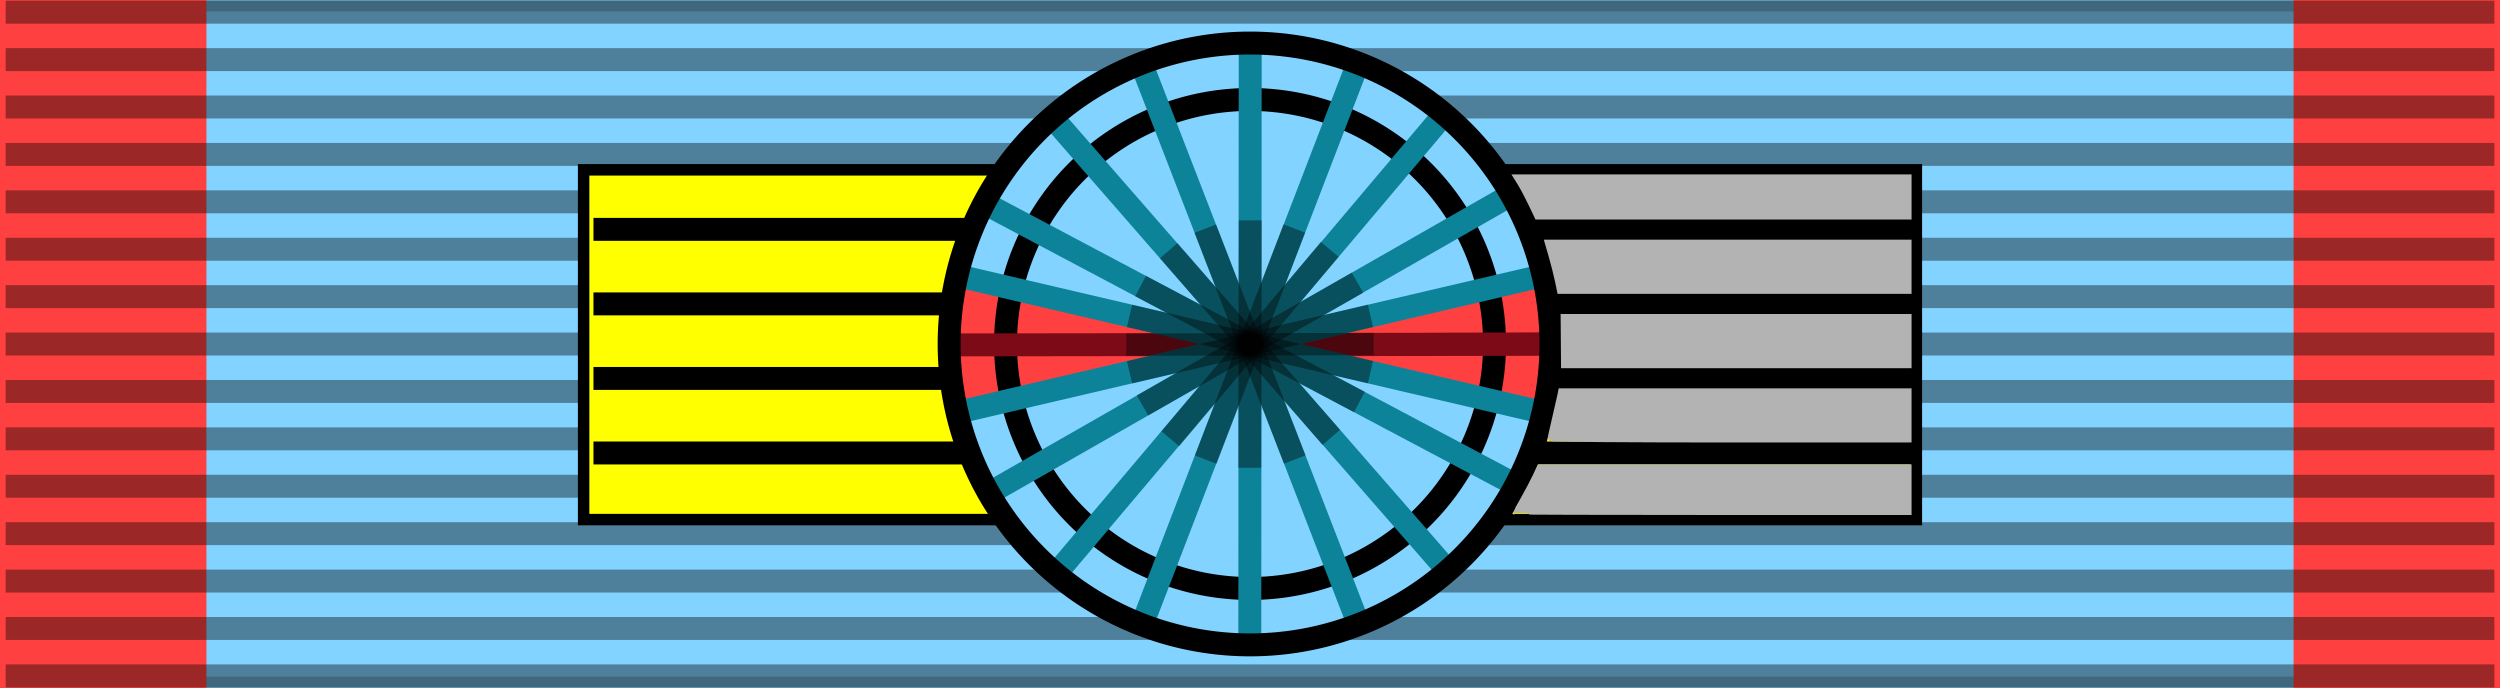 <?xml version="1.0" encoding="UTF-8" standalone="no"?>
<!-- Created with Inkscape (http://www.inkscape.org/) -->

<svg
   xmlns:dc="http://purl.org/dc/elements/1.1/"
   xmlns:cc="http://creativecommons.org/ns#"
   xmlns:rdf="http://www.w3.org/1999/02/22-rdf-syntax-ns#"
   xmlns:svg="http://www.w3.org/2000/svg"
   xmlns="http://www.w3.org/2000/svg"
   xmlns:sodipodi="http://sodipodi.sourceforge.net/DTD/sodipodi-0.dtd"
   xmlns:inkscape="http://www.inkscape.org/namespaces/inkscape"
   id="svg2"
   sodipodi:version="0.32"
   inkscape:version="0.48.5 r10040"
   width="218"
   height="60"
   version="1.0"
   sodipodi:docname="Orden Nacional de Honor y Mérito, Gran Oficial.svg"
   inkscape:export-filename=""
   inkscape:export-xdpi="87.080002"
   inkscape:export-ydpi="87.080002"
   inkscape:output_extension="org.inkscape.output.svg.inkscape"
   style="display:inline">
  <rect width="100%" height="100%" fill="#333333" stroke="none"/>
  <defs
     id="defs5">
    <inkscape:perspective
       sodipodi:type="inkscape:persp3d"
       inkscape:vp_x="0 : 30 : 1"
       inkscape:vp_y="0 : 1000 : 0"
       inkscape:vp_z="218 : 30 : 1"
       inkscape:persp3d-origin="109 : 20 : 1"
       id="perspective4124" />
    <linearGradient
       id="linearGradient3114">
      <stop
         style="stop-color:#ffffff;stop-opacity:1;"
         offset="0"
         id="stop3116" />
      <stop
         id="stop3135"
         offset="0.615"
         style="stop-color:#ffffff;stop-opacity:1;" />
      <stop
         id="stop3133"
         offset="1"
         style="stop-color:#c8c8c8;stop-opacity:1;" />
    </linearGradient>
  </defs>
  <sodipodi:namedview
     inkscape:window-height="721"
     inkscape:window-width="1024"
     inkscape:pageshadow="2"
     inkscape:pageopacity="0.0"
     borderopacity="1.0"
     bordercolor="#666666"
     pagecolor="#ffffff"
     id="base"
     borderlayer="top"
     inkscape:zoom="3.1636365"
     inkscape:cx="124.11935"
     inkscape:cy="36.705323"
     inkscape:window-x="-4"
     inkscape:window-y="-4"
     inkscape:current-layer="layer4"
     showguides="true"
     inkscape:guide-bbox="true"
     showgrid="false"
     inkscape:window-maximized="1">
    <inkscape:grid
       type="xygrid"
       id="grid3836" />
  </sodipodi:namedview>
  <g
     inkscape:groupmode="layer"
     id="layer3"
     inkscape:label="colour"
     style="display:inline">
    <rect
       style="fill:#82d3ff;fill-opacity:1;fill-rule:evenodd;stroke:#000000;stroke-width:2;stroke-linecap:butt;stroke-linejoin:miter;stroke-miterlimit:4;stroke-opacity:0.196;stroke-dasharray:none;stroke-dashoffset:0;marker:none;visibility:visible;display:inline;overflow:visible"
       id="rect3997"
       width="218"
       height="60"
       x="0"
       y="0" />
  </g>
  <g
     inkscape:groupmode="layer"
     id="layer1"
     inkscape:label="colour2"
     style="display:inline">
    <rect
       y="0"
       x="200"
       height="60"
       width="18"
       id="rect6215"
       style="fill:#ff4040;fill-opacity:1;fill-rule:evenodd;stroke:none;display:inline" />
    <rect
       style="fill:#ff4040;fill-opacity:1;fill-rule:evenodd;stroke:none;display:inline"
       id="rect5024"
       width="18"
       height="60"
       x="0"
       y="0" />
  </g>
  <g
     inkscape:groupmode="layer"
     id="layer2"
     inkscape:label="moire"
     style="display:inline">
    <path
       style="fill:none;stroke:#000000;stroke-width:2;stroke-linecap:butt;stroke-linejoin:miter;stroke-miterlimit:4;stroke-opacity:0.392;stroke-dasharray:none;display:inline"
       d="m 0.494,1.064 217.013,0"
       id="path1327"
       inkscape:connector-curvature="0" />
    <path
       style="fill:none;stroke:#000000;stroke-width:2;stroke-linecap:butt;stroke-linejoin:miter;stroke-miterlimit:4;stroke-opacity:0.392;stroke-dasharray:none;display:inline"
       d="m 0.494,58.936 217.013,0"
       id="path1329"
       inkscape:connector-curvature="0" />
    <path
       style="fill:none;stroke:#000000;stroke-width:2;stroke-linecap:butt;stroke-linejoin:miter;stroke-miterlimit:4;stroke-opacity:0.392;stroke-dasharray:none;display:inline"
       d="m 0.494,5.198 217.013,0"
       id="path1331"
       inkscape:connector-curvature="0" />
    <path
       style="fill:none;stroke:#000000;stroke-width:2;stroke-linecap:butt;stroke-linejoin:miter;stroke-miterlimit:4;stroke-opacity:0.392;stroke-dasharray:none;display:inline"
       d="m 0.494,9.331 217.013,0"
       id="path1333"
       inkscape:connector-curvature="0" />
    <path
       style="fill:none;stroke:#000000;stroke-width:2;stroke-linecap:butt;stroke-linejoin:miter;stroke-miterlimit:4;stroke-opacity:0.392;stroke-dasharray:none;display:inline"
       d="m 0.494,13.465 217.013,0"
       id="path1335"
       inkscape:connector-curvature="0" />
    <path
       style="fill:none;stroke:#000000;stroke-width:2;stroke-linecap:butt;stroke-linejoin:miter;stroke-miterlimit:4;stroke-opacity:0.392;stroke-dasharray:none;display:inline"
       d="m 0.494,17.599 217.013,0"
       id="path1337"
       inkscape:connector-curvature="0" />
    <path
       style="fill:none;stroke:#000000;stroke-width:2;stroke-linecap:butt;stroke-linejoin:miter;stroke-miterlimit:4;stroke-opacity:0.392;stroke-dasharray:none;display:inline"
       d="m 0.494,21.733 217.013,0"
       id="path1339"
       inkscape:connector-curvature="0" />
    <path
       style="fill:none;stroke:#000000;stroke-width:2;stroke-linecap:butt;stroke-linejoin:miter;stroke-miterlimit:4;stroke-opacity:0.392;stroke-dasharray:none;display:inline"
       d="m 0.494,25.866 217.013,0"
       id="path1341"
       inkscape:connector-curvature="0" />
    <path
       style="fill:none;stroke:#000000;stroke-width:2;stroke-linecap:butt;stroke-linejoin:miter;stroke-miterlimit:4;stroke-opacity:0.392;stroke-dasharray:none;display:inline"
       d="M 0.494,30 217.506,30"
       id="path1343"
       inkscape:connector-curvature="0" />
    <path
       style="fill:none;stroke:#000000;stroke-width:2;stroke-linecap:butt;stroke-linejoin:miter;stroke-miterlimit:4;stroke-opacity:0.392;stroke-dasharray:none;display:inline"
       d="m 0.494,34.134 217.013,0"
       id="path1345"
       inkscape:connector-curvature="0" />
    <path
       style="fill:none;stroke:#000000;stroke-width:2;stroke-linecap:butt;stroke-linejoin:miter;stroke-miterlimit:4;stroke-opacity:0.392;stroke-dasharray:none;display:inline"
       d="m 0.494,38.267 217.013,0"
       id="path1347"
       inkscape:connector-curvature="0" />
    <path
       style="fill:none;stroke:#000000;stroke-width:2;stroke-linecap:butt;stroke-linejoin:miter;stroke-miterlimit:4;stroke-opacity:0.392;stroke-dasharray:none;display:inline"
       d="m 0.494,42.401 217.013,0"
       id="path1349"
       inkscape:connector-curvature="0" />
    <path
       style="fill:none;stroke:#000000;stroke-width:2;stroke-linecap:butt;stroke-linejoin:miter;stroke-miterlimit:4;stroke-opacity:0.392;stroke-dasharray:none;display:inline"
       d="m 0.494,46.535 217.013,0"
       id="path1351"
       inkscape:connector-curvature="0" />
    <path
       style="fill:none;stroke:#000000;stroke-width:2;stroke-linecap:butt;stroke-linejoin:miter;stroke-miterlimit:4;stroke-opacity:0.392;stroke-dasharray:none;display:inline"
       d="m 0.494,50.669 217.013,0"
       id="path1353"
       inkscape:connector-curvature="0" />
    <path
       style="fill:none;stroke:#000000;stroke-width:2;stroke-linecap:butt;stroke-linejoin:miter;stroke-miterlimit:4;stroke-opacity:0.392;stroke-dasharray:none;display:inline"
       d="m 0.494,54.802 217.013,0"
       id="path1355"
       inkscape:connector-curvature="0" />
  </g>
  <g
     inkscape:groupmode="layer"
     id="layer4"
     inkscape:label="rosett">
    <g
       style="display:inline"
       id="g4891"
       transform="translate(-3.5681295e-4,-3.996644e-4)">
      <rect
         y="14.809"
         x="50.892"
         height="30.5"
         width="116.215"
         id="rect1340"
         style="fill:#ffff00;fill-opacity:1;fill-rule:evenodd;stroke:#000000;stroke-width:1;stroke-linecap:butt;stroke-linejoin:miter;stroke-miterlimit:4;stroke-opacity:1;stroke-dasharray:none;stroke-dashoffset:0;marker:none;visibility:visible;display:inline;overflow:visible" />
      <path
         inkscape:connector-curvature="0"
         id="path1474"
         d="m 51.75,20 115.5,0"
         style="fill:none;stroke:#000000;stroke-width:2;stroke-linecap:butt;stroke-linejoin:miter;stroke-miterlimit:4;stroke-opacity:1;stroke-dasharray:none" />
      <path
         inkscape:connector-curvature="0"
         id="path2349"
         d="m 51.75,39.5 115.5,0"
         style="fill:none;stroke:#000000;stroke-width:2;stroke-linecap:butt;stroke-linejoin:miter;stroke-miterlimit:4;stroke-opacity:1;stroke-dasharray:none;display:inline" />
      <path
         inkscape:connector-curvature="0"
         id="path2351"
         d="m 51.75,33 115.5,0"
         style="fill:none;stroke:#000000;stroke-width:2;stroke-linecap:butt;stroke-linejoin:miter;stroke-miterlimit:4;stroke-opacity:1;stroke-dasharray:none;display:inline" />
      <path
         inkscape:connector-curvature="0"
         id="path2353"
         d="m 51.75,26.5 115.5,0"
         style="fill:none;stroke:#000000;stroke-width:2;stroke-linecap:butt;stroke-linejoin:miter;stroke-miterlimit:4;stroke-opacity:1;stroke-dasharray:none;display:inline" />
    </g>
    <path
       sodipodi:type="arc"
       style="fill:#82d3ff;fill-opacity:1;fill-rule:evenodd;stroke:none;stroke-width:0.981;marker:none;visibility:visible;display:inline;overflow:visible"
       id="path2316"
       sodipodi:cx="-97.25"
       sodipodi:cy="149.75"
       sodipodi:rx="25.75"
       sodipodi:ry="25.75"
       d="m -71.5,149.75 a 25.75,25.75 0 1 1 -51.5,0 25.75,25.75 0 1 1 51.5,0 z"
       transform="matrix(1.019,0,0,1.019,208.102,-122.602)" />
    <path
       style="fill:#82d3ff;fill-opacity:1;fill-rule:evenodd;stroke:none"
       d="m 108.937,30.063 -22.625,12.875 -2.812,-6.938 25.437,-5.938 z"
       id="path8471"
       inkscape:connector-curvature="0" />
    <path
       style="fill:#82d3ff;fill-opacity:1;fill-rule:evenodd;stroke:none"
       d="m 109.125,30.25 -25.562,-6.188 2.438,-6.188 23.125,12.375 z"
       id="path8469"
       inkscape:connector-curvature="0" />
    <path
       style="fill:#82d3ff;fill-opacity:1;fill-rule:evenodd;stroke:none"
       d="m 108.937,30.188 25.375,5.875 -2.5,6.188 -22.875,-12.062 z"
       id="path8467"
       inkscape:connector-curvature="0" />
    <path
       style="fill:#82d3ff;fill-opacity:1;fill-rule:evenodd;stroke:none"
       d="m 109.312,30.063 22.438,-12.938 2.438,6.813 -24.875,6.125 z"
       id="path8465"
       inkscape:connector-curvature="0" />
    <path
       style="fill:#14b53a;fill-opacity:1;fill-rule:evenodd;stroke:none"
       d="m 109.06,29.913 25.373,-5.831 0.248,11.849 -25.621,-6.018 z"
       id="path4214"
       inkscape:connector-curvature="0" />
    <path
       style="fill:#14b53a;fill-opacity:1;fill-rule:evenodd;stroke:none"
       d="m 108.877,30.083 -25.443,5.966 0.088,-12.019 25.355,6.054 z"
       id="path4212"
       inkscape:connector-curvature="0" />
    <path
       style="fill:#ff4040;fill-opacity:1;fill-rule:evenodd;stroke:none"
       d="m 109.073,30.273 -25.704,-6.37 -0.559,6.482 0.782,5.811 25.48,-5.923 z"
       id="path5067"
       inkscape:connector-curvature="0" />
    <path
       style="fill:#ff4040;fill-opacity:1;fill-rule:evenodd;stroke:none"
       d="m 108.962,30.161 25.592,-6.147 0.671,6.147 -0.894,6.035 -25.368,-6.035 z"
       id="path5069"
       inkscape:connector-curvature="0" />
    <path
       sodipodi:type="arc"
       style="fill:none;stroke:#000000;stroke-width:2.415;stroke-linecap:butt;stroke-linejoin:miter;stroke-miterlimit:4;stroke-opacity:1;stroke-dasharray:none;stroke-dashoffset:0;marker:none;visibility:visible;display:inline;overflow:visible"
       id="path5857"
       sodipodi:cx="-97.25"
       sodipodi:cy="149.75"
       sodipodi:rx="25.75"
       sodipodi:ry="25.75"
       d="m -71.5,149.75 a 25.75,25.75 0 1 1 -51.5,0 25.75,25.75 0 1 1 51.5,0 z"
       transform="matrix(0.828,0,0,0.828,189.526,-93.998)" />
    <path
       id="path4206"
       d="M 125.776,10.137 92.224,49.864"
       style="fill:#0d8399;fill-opacity:1;fill-rule:evenodd;stroke:#0d8399;stroke-width:2;stroke-linecap:butt;stroke-linejoin:miter;stroke-miterlimit:4;stroke-opacity:1;stroke-dasharray:none"
       inkscape:connector-curvature="0" />
    <path
       id="path4204"
       d="M 126.092,49.593 91.907,10.408"
       style="fill:#0d8399;fill-opacity:1;fill-rule:evenodd;stroke:#0d8399;stroke-width:2;stroke-linecap:butt;stroke-linejoin:miter;stroke-miterlimit:4;stroke-opacity:1;stroke-dasharray:none;display:inline"
       inkscape:connector-curvature="0" />
    <path
       style="fill:#0d8399;fill-opacity:1;fill-rule:evenodd;stroke:#0d8399;stroke-width:2;stroke-linecap:butt;stroke-linejoin:miter;stroke-miterlimit:4;stroke-opacity:1;stroke-dasharray:none"
       d="m 109.018,4.001 -0.036,52"
       id="path3191"
       inkscape:connector-curvature="0" />
    <path
       style="fill:#0d8399;fill-opacity:1;fill-rule:evenodd;stroke:#0d8399;stroke-width:2;stroke-linecap:butt;stroke-linejoin:miter;stroke-miterlimit:4;stroke-opacity:1;stroke-dasharray:none"
       d="m 131.573,17.099 -45.146,25.803"
       id="path2413"
       inkscape:connector-curvature="0" />
    <path
       style="fill:#0d8399;fill-opacity:1;fill-rule:evenodd;stroke:#0d8399;stroke-width:2;stroke-linecap:butt;stroke-linejoin:miter;stroke-miterlimit:4;stroke-opacity:1;stroke-dasharray:none;display:inline"
       d="M 118.333,5.734 99.666,54.267"
       id="path2415"
       inkscape:connector-curvature="0" />
    <path
       style="fill:#0d8399;fill-opacity:1;fill-rule:evenodd;stroke:#0d8399;stroke-width:2;stroke-linecap:butt;stroke-linejoin:miter;stroke-miterlimit:4;stroke-opacity:1;stroke-dasharray:none"
       d="M 118.392,54.245 99.608,5.756"
       id="path2419"
       inkscape:connector-curvature="0" />
    <path
       style="fill:#0d8399;fill-opacity:1;fill-rule:evenodd;stroke:#0d8399;stroke-width:2;stroke-linecap:butt;stroke-linejoin:miter;stroke-miterlimit:4;stroke-opacity:1;stroke-dasharray:none;display:inline"
       d="M 131.97,42.181 86.029,17.821"
       id="path2421"
       inkscape:connector-curvature="0" />
    <path
       id="path4234"
       d="m 135.036,30.003 -52.073,0.073"
       style="fill:#7d0a17;fill-opacity:1;fill-rule:evenodd;stroke:#7d0a17;stroke-width:2;stroke-linecap:butt;stroke-linejoin:miter;stroke-miterlimit:4;stroke-opacity:1;stroke-dasharray:none;display:inline"
       inkscape:connector-curvature="0" />
    <path
       id="path3282"
       d="m 135,30.003 -25,0.073"
       style="fill:#7d0a17;fill-opacity:1;fill-rule:evenodd;stroke:#7d0a17;stroke-width:2;stroke-linecap:butt;stroke-linejoin:miter;stroke-miterlimit:4;stroke-opacity:1;stroke-dasharray:none;display:inline"
       inkscape:connector-curvature="0" />
    <path
       style="fill:#0d8399;fill-opacity:1;fill-rule:evenodd;stroke:#0d8399;stroke-width:2;stroke-linecap:butt;stroke-linejoin:miter;stroke-miterlimit:4;stroke-opacity:1;stroke-dasharray:none;display:inline"
       d="M 134.318,24.084 83.682,35.917"
       id="path2403"
       inkscape:connector-curvature="0" />
    <path
       style="fill:#0d8399;fill-opacity:1;fill-rule:evenodd;stroke:#0d8399;stroke-width:2;stroke-linecap:butt;stroke-linejoin:miter;stroke-miterlimit:4;stroke-opacity:1;stroke-dasharray:none"
       d="M 134.318,35.917 83.682,24.084"
       id="path2401"
       inkscape:connector-curvature="0" />
    <path
       style="fill:#000000;fill-opacity:0.392;fill-rule:evenodd;stroke:none;display:inline"
       d="m 108.021,19.211 -0.041,21.578 1.999,1.87e-4 0.041,-21.578 -1.999,-1.87e-4 z"
       id="path6732"
       inkscape:connector-curvature="0" />
    <path
       style="fill:#000000;fill-opacity:0.392;fill-rule:evenodd;stroke:none;display:inline"
       d="m 98.718,26.576 -0.451,1.947 21.014,4.902 0.451,-1.947 -21.014,-4.902 z"
       id="path6736"
       inkscape:connector-curvature="0" />
    <path
       style="fill:#000000;fill-opacity:0.392;fill-rule:evenodd;stroke:none;display:inline"
       d="m 119.278,26.566 -21.009,4.923 0.452,1.947 21.009,-4.923 -0.452,-1.947 z"
       id="path6738"
       inkscape:connector-curvature="0" />
    <path
       style="fill:#000000;fill-opacity:0.392;fill-rule:evenodd;stroke:none;display:inline"
       d="m 117.874,23.772 -18.748,10.701 1,1.755 18.748,-10.701 -1,-1.755 z"
       id="path6740"
       inkscape:connector-curvature="0" />
    <path
       style="fill:#000000;fill-opacity:0.392;fill-rule:evenodd;stroke:none;display:inline"
       d="m 115.177,21.094 -13.901,16.515 1.547,1.299 13.901,-16.515 -1.547,-1.299 z"
       id="path6742"
       inkscape:connector-curvature="0" />
    <path
       style="fill:#000000;fill-opacity:0.392;fill-rule:evenodd;stroke:none;display:inline"
       d="m 102.674,21.198 -1.525,1.325 14.175,16.28 1.525,-1.325 -14.175,-16.28 z"
       id="path6744"
       inkscape:connector-curvature="0" />
    <path
       style="fill:#000000;fill-opacity:0.392;fill-rule:evenodd;stroke:none;display:inline"
       d="M 99.933,24.056 98.99,25.842 118.066,35.945 119.01,34.159 99.933,24.056 z"
       id="path6746"
       inkscape:connector-curvature="0" />
    <path
       sodipodi:type="arc"
       style="fill:none;stroke:#000000;stroke-width:1.963;stroke-linecap:butt;stroke-linejoin:miter;stroke-miterlimit:4;stroke-opacity:1;stroke-dasharray:none;stroke-dashoffset:0;marker:none;visibility:visible;display:inline;overflow:visible"
       id="path4982"
       sodipodi:cx="-97.25"
       sodipodi:cy="149.75"
       sodipodi:rx="25.75"
       sodipodi:ry="25.75"
       d="m -71.5,149.75 a 25.75,25.75 0 1 1 -51.5,0 25.75,25.75 0 1 1 51.5,0 z"
       transform="matrix(1.019,0,0,1.019,208.102,-122.602)" />
    <path
       id="path4208"
       d="m 111.92,19.562 -7.728,20.156 1.887,0.721 7.728,-20.156 -1.887,-0.721 z"
       style="fill:#000000;fill-opacity:0.392;fill-rule:evenodd;stroke:none;display:inline"
       inkscape:connector-curvature="0" />
    <path
       id="path4210"
       d="m 106.042,19.573 -1.884,0.728 7.8,20.128 1.884,-0.728 -7.8,-20.128 z"
       style="fill:#000000;fill-opacity:0.392;fill-rule:evenodd;stroke:none;display:inline"
       inkscape:connector-curvature="0" />
    <path
       id="path4236"
       d="m 119.788,29.027 -21.578,0.053 0.001,1.947 21.578,-0.053 -0.001,-1.947 z"
       style="fill:#000000;fill-opacity:0.392;fill-rule:evenodd;stroke:none;display:inline"
       inkscape:connector-curvature="0" />
    <path
       style="fill:#b3b3b3;fill-opacity:1;stroke:#b3b3b3;stroke-width:0.3;stroke-opacity:1;stroke-miterlimit:4;stroke-dasharray:none"
       d="m 132.085,44.705 c 0,-0.029 0.302,-0.584 0.672,-1.234 0.369,-0.65 0.844,-1.551 1.054,-2.003 l 0.383,-0.821 16.173,0 16.173,0 0,2.055 0,2.055 -17.227,0 c -9.475,0 -17.227,-0.023 -17.227,-0.052 z"
       id="path3052"
       inkscape:connector-curvature="0" />
    <path
       style="fill:#b3b3b3;fill-opacity:1;stroke:#b3b3b3;stroke-width:0.3;stroke-miterlimit:4;stroke-opacity:1;stroke-dasharray:none"
       d="m 135.086,38.317 c -10e-4,-0.065 0.175,-0.865 0.391,-1.778 0.216,-0.913 0.431,-1.855 0.479,-2.094 l 0.086,-0.435 15.248,0 15.248,0 0,2.213 0,2.213 -15.726,0 c -8.649,0 -15.726,-0.053 -15.727,-0.119 z"
       id="path3822"
       inkscape:connector-curvature="0" />
    <path
       style="fill:#b3b3b3;fill-opacity:1;stroke:#b3b3b3;stroke-width:0.3;stroke-miterlimit:4;stroke-opacity:1;stroke-dasharray:none"
       d="m 136.255,29.743 -0.018,-2.213 15.151,0 15.151,0 0,2.213 0,2.213 -15.133,0 -15.133,0 -0.018,-2.213 z"
       id="path3824"
       inkscape:connector-curvature="0" />
    <path
       style="fill:#b3b3b3;fill-opacity:1;stroke:#b3b3b3;stroke-width:0.3;stroke-miterlimit:4;stroke-opacity:1;stroke-dasharray:none"
       d="m 135.743,24.515 c -0.109,-0.528 -0.362,-1.524 -0.561,-2.213 l -0.363,-1.252 15.86,0 15.86,0 0,2.213 0,2.213 -15.299,0 -15.299,0 -0.198,-0.96 0,0 z"
       id="path3828"
       inkscape:connector-curvature="0" />
    <path
       style="fill:#b3b3b3;fill-opacity:1;stroke:#b3b3b3;stroke-width:0.3;stroke-miterlimit:4;stroke-opacity:1;stroke-dasharray:none"
       d="m 133.446,17.85 c -0.299,-0.63 -0.732,-1.448 -0.962,-1.818 l -0.417,-0.672 17.236,0 17.236,0 0,1.818 0,1.818 -16.274,0 -16.274,0 -0.545,-1.146 z"
       id="path3830"
       inkscape:connector-curvature="0" />
  </g>
</svg>
